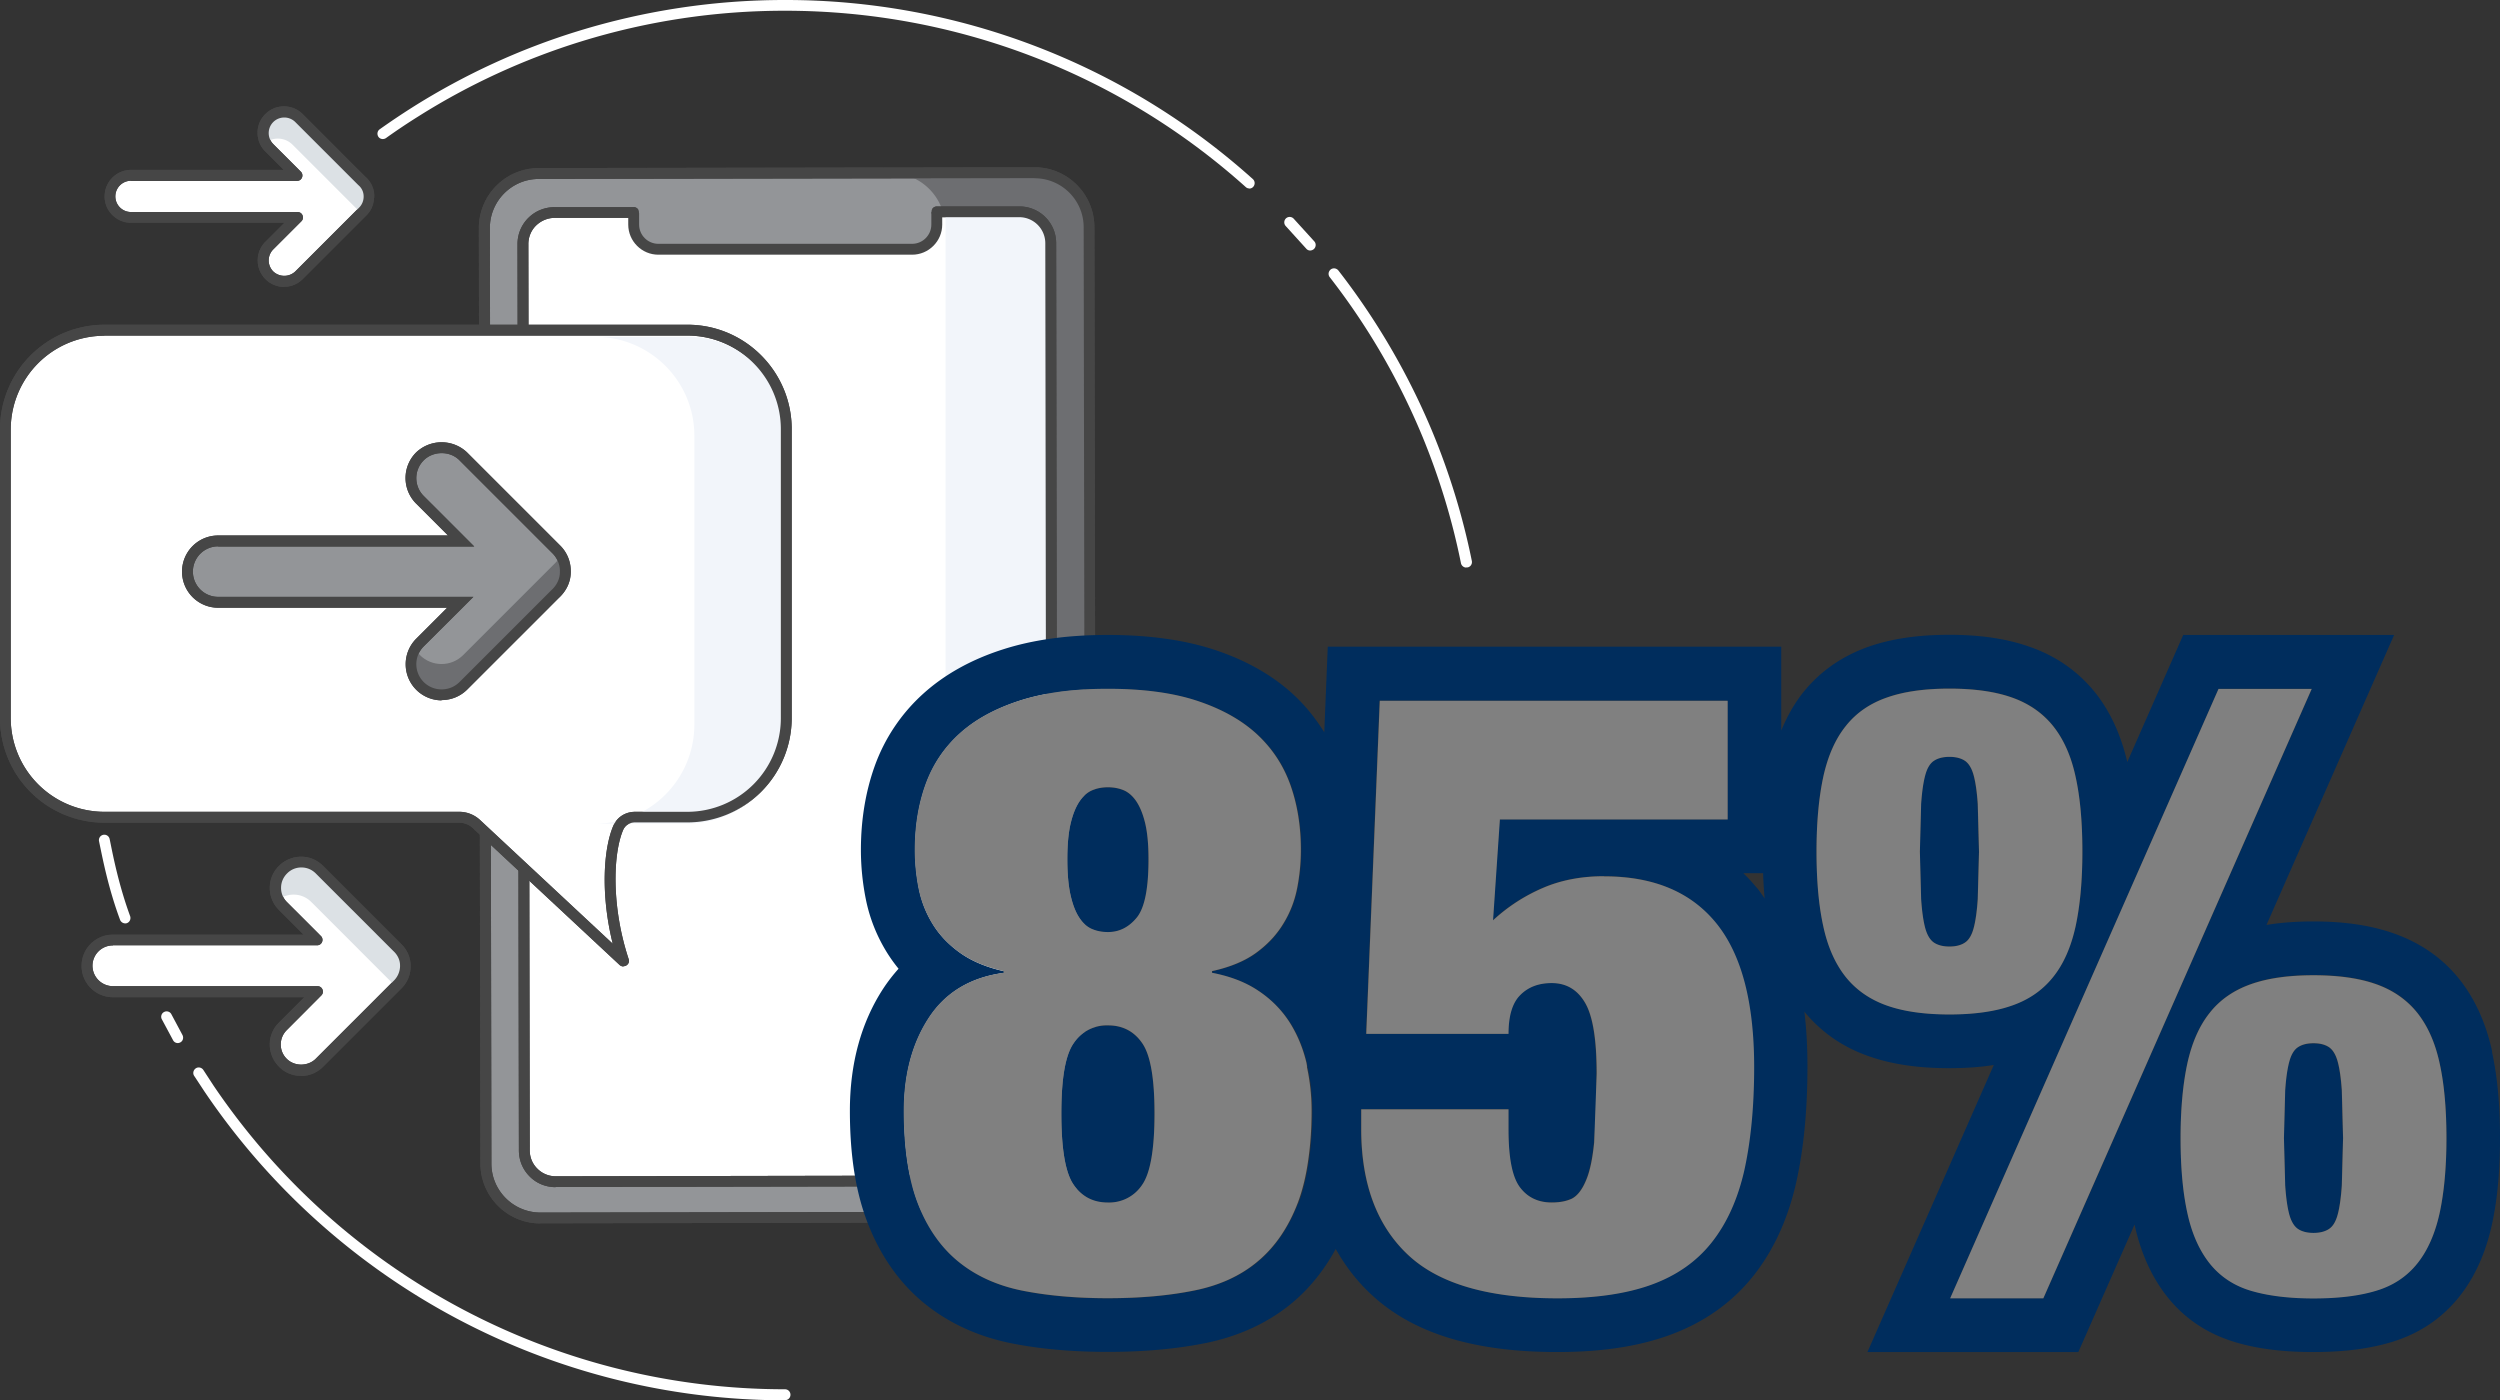 <svg xmlns="http://www.w3.org/2000/svg" xmlns:xlink="http://www.w3.org/1999/xlink" width="179.23" height="100.39" xmlns:v="https://vecta.io/nano"><rect width="100%" height="100%" fill="#333333" stroke="none"/><style><![CDATA[.J{fill:#464646}.K{fill:#939598}]]></style><path d="M8.98 66.2c-.16 0-.31-.1-.37-.25-.83-2.23-1.24-4.34-1.45-5.35l-.06-.29a.39.39 0 0 1 .3-.46.39.39 0 0 1 .46.3l.06.29c.2.99.61 3.06 1.41 5.24.07.2-.03.43-.23.5-.04.02-.09.02-.13.02zm3.77 8.58a.38.38 0 0 1-.34-.2l-.81-1.51c-.1-.19-.02-.43.17-.52.19-.1.43-.02.52.17l.79 1.48c.1.19.04.43-.15.53-.06.03-.12.05-.19.05zm92.37-34.09c-.18 0-.34-.13-.38-.31-.63-3.13-1.57-6.2-2.79-9.15-1.69-4.06-3.91-7.88-6.62-11.36-.13-.17-.1-.41.07-.55.17-.13.41-.1.55.07 2.75 3.54 5.01 7.42 6.73 11.54 1.24 2.99 2.2 6.12 2.84 9.29.04.21-.09.42-.31.46h-.08zm-48.83 59.7c-16.69 0-32.25-8.27-41.62-22.12l-.75-1.14c-.12-.18-.06-.42.12-.54s.42-.06.54.12l.73 1.12C24.53 91.46 39.85 99.6 56.28 99.6a.39.39 0 0 1 .39.39c0 .22-.17.39-.39.39zm37.65-82.43a.36.36 0 0 1-.29-.13l-1.47-1.62c-.15-.16-.14-.4.01-.55.16-.15.4-.14.55.01l1.49 1.64c.14.16.12.41-.04.55a.42.42 0 0 1-.26.1zm-4.37-4.45a.37.37 0 0 1-.26-.1C80.23 5.26 68.5.77 56.29.77a49.33 49.33 0 0 0-14.62 2.2A49.16 49.16 0 0 0 30 8.34c-.8.5-1.59 1.03-2.33 1.56-.18.12-.42.08-.54-.09-.12-.18-.08-.42.09-.54.76-.54 1.55-1.07 2.37-1.59 3.7-2.33 7.69-4.17 11.85-5.45A50.27 50.27 0 0 1 56.29 0a50.11 50.11 0 0 1 33.53 12.84c.16.14.17.39.03.55-.08.09-.18.13-.29.13z" fill="#fff"/><path d="M38.75 87.32l35.54-.06a3.9 3.9 0 0 0 3.9-3.91l-.11-67.06c0-2.16-1.76-3.9-3.91-3.9l-35.54.06a3.9 3.9 0 0 0-3.9 3.91l.11 67.07c0 2.16 1.76 3.9 3.91 3.9" class="K"/><use xlink:href="#B" class="J"/><path d="M67.87 83.37l-.11-67.07c0-2.16-1.76-3.9-3.91-3.9l10.23-.02a3.9 3.9 0 0 1 3.91 3.9l.11 67.07a3.9 3.9 0 0 1-3.9 3.91l-10.23.02c2.16 0 3.9-1.76 3.9-3.91" fill="#6d6e71"/><path d="M45.42 15.24h-5.68a2.27 2.27 0 0 0-2.25 2.26l.1 64.97c0 1.24 1.01 2.25 2.25 2.25l33.34-.06c1.24 0 2.25-1.01 2.25-2.25l-.09-64.97c0-1.24-1.01-2.25-2.25-2.25h-5.91" fill="#fff"/><g class="J"><use xlink:href="#C"/><use xlink:href="#B"/></g><g class="K"><path d="M45.43 15.07v.8c0 .55.45 1 1 1h19.73c.55 0 1-.45 1-1V15"/><path d="M45.43 15.28v.82a1.78 1.78 0 0 0 1.77 1.77h18.19c.98 0 1.77-.8 1.77-1.77v-.89"/></g><path d="M65.39 18.26H47.2c-1.19 0-2.16-.97-2.16-2.16v-.82h.78v.82c0 .76.62 1.38 1.38 1.38h18.19c.76 0 1.38-.62 1.38-1.38v-.89h.78v.89c0 1.19-.97 2.16-2.16 2.16z" class="J"/><path d="M67.8 15.1h5.27c1.24 0 2.25 1 2.25 2.24l.09 64.97c0 1.24-1 2.25-2.25 2.25h-5.37V15.1z" fill="#f2f5fa"/><use xlink:href="#C" class="J"/><path d="M44.33 59.35c-.72 1.66-.97 5.51.37 9.55l-10.53-9.82c-.34-.32-.79-.49-1.25-.49H7.48c-3.92 0-7.09-3.18-7.09-7.09V30.77c0-3.92 3.17-7.1 7.09-7.1h41.8c3.92 0 7.09 3.18 7.09 7.1v20.71c0 3.92-3.17 7.09-7.09 7.09h-3.75c-.52 0-.99.29-1.2.77" fill="#fff"/><use xlink:href="#D" class="J"/><path d="M42.68 59.05a7.1 7.1 0 0 0 7.1-7.09V31.24c0-3.92-3.18-7.09-7.1-7.09h6.6c3.92 0 7.09 3.17 7.09 7.09v20.71c0 3.92-3.18 7.09-7.09 7.09h-3.75" fill="#f2f5fa"/><use xlink:href="#D" class="J"/><path d="M40.53 40.98c0 .65-.29 1.22-.74 1.62l-6.58 6.58c-.86.86-2.25.86-3.11 0s-.86-2.25 0-3.11l2.89-2.89H15.64a2.2 2.2 0 0 1-2.2-2.2c0-1.22.98-2.2 2.2-2.2h17.42l-2.95-2.95c-.86-.86-.86-2.25 0-3.11a2.18 2.18 0 0 1 1.55-.64 2.22 2.22 0 0 1 1.56.64l6.67 6.67c.41.41.64.97.64 1.55v.02" class="K"/><use xlink:href="#E" class="J"/><path d="M40.53 41.05c0 .65-.29 1.22-.74 1.62l-6.58 6.58c-.86.86-2.25.86-3.11 0-.74-.74-.8-1.85-.27-2.7.09.14.15.29.27.41.86.86 2.25.86 3.11 0l6.58-6.58c.15-.14.28-.3.39-.48.2.34.35.71.35 1.11v.04" fill="#6d6e71"/><use xlink:href="#E" class="J"/><path d="M29.05 69.24c0-.55-.25-1.02-.62-1.36l-5.54-5.54a1.86 1.86 0 0 0-2.62 0 1.86 1.86 0 0 0 0 2.62l2.43 2.43H8.09c-1.02 0-1.85.83-1.85 1.85s.83 1.85 1.85 1.85h14.67l-2.48 2.49a1.86 1.86 0 0 0 0 2.62 1.84 1.84 0 0 0 1.31.54 1.84 1.84 0 0 0 1.31-.54l5.62-5.62c.35-.35.54-.82.54-1.31v-.02" fill="#fff"/><use xlink:href="#F" class="J"/><path d="M29.05 69.45c0-.55-.25-1.02-.62-1.36l-5.54-5.54a1.86 1.86 0 0 0-2.62 0c-.54.54-.68 1.34-.4 2.01.73-.59 1.78-.57 2.45.11l5.54 5.54c.22.2.38.46.48.74l.16-.16c.35-.35.54-.82.54-1.31v-.02" fill="#dce1e5"/><use xlink:href="#F" class="J"/><path d="M26.45 14.08c0-.44-.2-.83-.51-1.11l-4.51-4.51c-.59-.59-1.54-.59-2.13 0s-.59 1.54 0 2.13l1.98 1.98H9.39a1.51 1.51 0 1 0 0 3.02h11.94l-2.02 2.02c-.59.59-.59 1.54 0 2.13a1.51 1.51 0 0 0 1.06.44 1.51 1.51 0 0 0 1.06-.44L26 15.17a1.5 1.5 0 0 0 .44-1.06" fill="#fff"/><use xlink:href="#G" class="J"/><path d="M26.45 14.26c0-.44-.2-.83-.51-1.11l-4.51-4.51c-.59-.59-1.54-.59-2.13 0a1.52 1.52 0 0 0-.33 1.64 1.49 1.49 0 0 1 2 .09l4.51 4.51c.18.16.31.37.39.6l.13-.13c.28-.28.44-.67.44-1.06" fill="#dce1e5"/><use xlink:href="#G" class="J"/><g fill="#002d5d"><path d="M77.4 65.83c.26.39.57.65.91.79s.72.21 1.12.21c.81 0 1.5-.34 2.06-1.03.57-.69.85-2.09.85-4.19 0-1.05-.08-1.91-.24-2.58s-.37-1.19-.64-1.58c-.26-.38-.57-.65-.91-.79s-.72-.21-1.12-.21-.78.07-1.12.21-.65.41-.91.79c-.26.39-.48.91-.64 1.58s-.24 1.53-.24 2.58.08 1.92.24 2.61.37 1.23.64 1.61zm2.03 7.69c-1.05 0-1.87.42-2.46 1.28-.59.85-.88 2.53-.88 5.04s.29 4.25.88 5.1a2.83 2.83 0 0 0 2.46 1.28c1.05 0 1.87-.42 2.46-1.28.59-.85.88-2.55.88-5.1s-.29-4.19-.88-5.04a2.83 2.83 0 0 0-2.46-1.28z"/><use xlink:href="#H"/><use xlink:href="#H" x="-26.1" y="-20.54"/><path d="M178.67 75.39c-.45-2.06-1.25-3.81-2.37-5.21-1.2-1.5-2.78-2.59-4.68-3.26-1.64-.58-3.53-.86-5.77-.86-1.22 0-2.33.08-3.36.25l9.15-20.79h-15.12l-4.01 9.11c-.46-1.97-1.24-3.65-2.32-5-1.21-1.5-2.78-2.6-4.68-3.26-1.64-.58-3.53-.86-5.77-.86s-4.13.28-5.77.85c-1.9.67-3.47 1.76-4.68 3.26-.64.8-1.17 1.73-1.59 2.76v-6.02H95.19l-.25 6.14c-.63-1.01-1.37-1.94-2.27-2.76-1.51-1.38-3.43-2.45-5.68-3.18-2.12-.69-4.67-1.04-7.57-1.04s-5.39.35-7.53 1.04c-2.28.73-4.2 1.81-5.72 3.19a12.82 12.82 0 0 0-3.47 5.2c-.65 1.83-.98 3.84-.98 5.98 0 1.18.12 2.37.35 3.52.27 1.36.78 2.64 1.5 3.81a11.16 11.16 0 0 0 .85 1.19 12.09 12.09 0 0 0-1.07 1.38c-1.61 2.45-2.42 5.41-2.42 8.8 0 3.18.41 5.8 1.26 8.01.91 2.36 2.26 4.3 4.03 5.76 1.74 1.43 3.85 2.41 6.27 2.9 2.04.41 4.37.62 6.93.62s4.89-.21 6.95-.62c2.45-.49 4.57-1.47 6.3-2.92 1.24-1.04 2.27-2.34 3.09-3.84.66 1.17 1.46 2.23 2.44 3.16 2.98 2.85 7.38 4.23 13.44 4.23 3.15 0 5.77-.39 8.01-1.2 2.48-.89 4.52-2.33 6.06-4.27 1.45-1.83 2.49-4.1 3.08-6.76.52-2.35.79-5.12.79-8.22 0-1.41-.07-2.72-.22-3.95 1.2 1.46 2.74 2.54 4.61 3.19 1.64.58 3.53.86 5.77.86 1.16 0 2.22-.07 3.2-.23l-9.06 20.58H149l4.03-9.14c.45 2.06 1.25 3.81 2.37 5.21 1.24 1.55 2.87 2.63 4.84 3.22 1.59.48 3.42.71 5.6.71s4.01-.23 5.6-.71c1.97-.59 3.6-1.68 4.84-3.22 1.12-1.39 1.92-3.15 2.37-5.21.39-1.77.58-3.8.58-6.2s-.19-4.43-.58-6.2zM93.06 86.27c-.67 1.74-1.62 3.13-2.85 4.16s-2.76 1.73-4.58 2.1c-1.82.36-3.88.55-6.19.55s-4.36-.18-6.16-.55c-1.8-.36-3.33-1.06-4.58-2.1-1.25-1.03-2.22-2.42-2.88-4.16-.67-1.74-1-3.95-1-6.62s.6-4.86 1.79-6.68 2.98-2.9 5.37-3.22v-.12c-1.25-.28-2.3-.72-3.13-1.31s-1.49-1.28-1.97-2.07c-.49-.79-.82-1.64-1-2.55a14.19 14.19 0 0 1-.27-2.76c0-1.7.25-3.26.76-4.68s1.31-2.63 2.43-3.65c1.11-1.01 2.55-1.8 4.31-2.37s3.87-.85 6.34-.85 4.63.28 6.37.85 3.17 1.36 4.28 2.37 1.92 2.23 2.43 3.65.76 2.98.76 4.68a14.19 14.19 0 0 1-.27 2.76 7.8 7.8 0 0 1-1 2.55c-.49.79-1.13 1.48-1.94 2.07s-1.86 1.02-3.16 1.31v.12c1.29.24 2.4.67 3.31 1.28s1.65 1.35 2.22 2.22.98 1.85 1.24 2.95c.02.1.03.2.05.29.22 1.01.34 2.06.34 3.17 0 1.26-.08 2.4-.23 3.45-.17 1.18-.42 2.25-.77 3.17zm31.98-2.4c-.47 2.09-1.24 3.82-2.34 5.19-1.09 1.38-2.54 2.39-4.34 3.04s-4.04.97-6.71.97c-4.98 0-8.57-1.05-10.77-3.16-2.21-2.11-3.31-5.1-3.31-8.99v-1.4h10.56v1.46c0 2.03.27 3.4.82 4.13s1.3 1.09 2.28 1.09c.57 0 1.04-.09 1.43-.27.38-.18.72-.6 1-1.25s.49-1.58.61-2.79c.12-1.22.18-2.86.18-4.92 0-2.43-.27-4.12-.82-5.07s-1.35-1.43-2.4-1.43c-.93 0-1.68.28-2.25.85s-.85 1.5-.85 2.79h-10.2l.97-23.88h24.94v8.51h-16.33l-.49 7.23c1.05-.97 2.24-1.74 3.55-2.31s2.78-.85 4.4-.85c3.52 0 6.19 1.11 8.01 3.34s2.73 5.67 2.73 10.33c0 2.84-.23 5.3-.7 7.38zm.96-20.16c-.3-.36-.63-.74-1.02-1.11h1.42c.02.63.06 1.24.11 1.81-.17-.24-.33-.48-.51-.71zm13.76 9.01c-1.78 0-3.28-.21-4.49-.64-1.21-.42-2.2-1.1-2.94-2.04-.75-.93-1.28-2.14-1.61-3.62-.32-1.48-.49-3.27-.49-5.38s.16-3.9.49-5.38c.32-1.48.86-2.68 1.61-3.62.75-.93 1.73-1.61 2.94-2.04s2.71-.64 4.49-.64 3.28.21 4.49.64c1.21.42 2.19 1.1 2.94 2.04.75.93 1.28 2.14 1.61 3.62.32 1.48.49 3.27.49 5.38s-.16 3.9-.49 5.38c-.32 1.48-.86 2.68-1.61 3.62-.75.93-1.73 1.61-2.94 2.04s-2.71.64-4.49.64zm6.74 20.35h-6.68l19.24-43.69h6.68zm28.4-6.11c-.32 1.48-.86 2.68-1.61 3.62-.75.93-1.73 1.58-2.94 1.94s-2.71.55-4.49.55-3.28-.18-4.49-.55c-1.21-.36-2.2-1.01-2.94-1.94-.75-.93-1.28-2.14-1.61-3.62-.32-1.48-.49-3.27-.49-5.38s.16-3.9.49-5.38c.32-1.48.86-2.68 1.61-3.62.75-.93 1.73-1.61 2.94-2.04s2.71-.64 4.49-.64 3.28.21 4.49.64 2.19 1.1 2.94 2.04c.75.93 1.28 2.14 1.61 3.62.32 1.48.49 3.27.49 5.38s-.16 3.9-.49 5.38z"/></g><path d="M93.71 76.48l-.05-.29c-.26-1.09-.68-2.08-1.24-2.95-.57-.87-1.3-1.61-2.22-2.22-.91-.61-2.01-1.03-3.31-1.28v-.12c1.29-.28 2.35-.72 3.16-1.31s1.46-1.28 1.94-2.07c.49-.79.82-1.64 1-2.55a14.19 14.19 0 0 0 .27-2.76c0-1.7-.25-3.26-.76-4.68s-1.32-2.63-2.43-3.65c-1.11-1.01-2.54-1.8-4.28-2.37s-3.86-.85-6.37-.85-4.58.28-6.34.85-3.2 1.36-4.31 2.37-1.92 2.23-2.43 3.65-.76 2.98-.76 4.68a14.19 14.19 0 0 0 .27 2.76 7.8 7.8 0 0 0 1 2.55c.49.79 1.14 1.48 1.97 2.07s1.87 1.02 3.13 1.31v.12c-2.39.33-4.18 1.4-5.37 3.22s-1.79 4.05-1.79 6.68.33 4.88 1 6.62 1.63 3.13 2.88 4.16 2.78 1.73 4.58 2.1c1.8.36 3.85.55 6.16.55s4.37-.18 6.19-.55c1.82-.36 3.35-1.06 4.58-2.1 1.23-1.03 2.18-2.42 2.85-4.16.35-.92.61-1.99.77-3.17.15-1.05.23-2.2.23-3.45 0-1.11-.12-2.16-.34-3.17zM76.76 59.02c.16-.67.37-1.19.64-1.58.26-.38.57-.65.91-.79s.72-.21 1.12-.21.78.07 1.12.21.65.41.91.79c.26.39.48.91.64 1.58s.24 1.53.24 2.58c0 2.11-.28 3.5-.85 4.19s-1.25 1.03-2.06 1.03c-.4 0-.78-.07-1.12-.21s-.65-.4-.91-.79c-.26-.38-.48-.92-.64-1.61s-.24-1.56-.24-2.61.08-1.91.24-2.58zm5.13 25.91a2.83 2.83 0 0 1-2.46 1.28c-1.05 0-1.87-.42-2.46-1.28-.59-.85-.88-2.55-.88-5.1s.29-4.19.88-5.04a2.83 2.83 0 0 1 2.46-1.28c1.05 0 1.87.42 2.46 1.28.59.85.88 2.53.88 5.04s-.29 4.25-.88 5.1zm33.1-22.11c-1.62 0-3.09.28-4.4.85a12.48 12.48 0 0 0-3.55 2.31l.49-7.23h16.33v-8.51H98.92l-.97 23.88h10.2c0-1.3.28-2.23.85-2.79.57-.57 1.31-.85 2.25-.85 1.05 0 1.85.48 2.4 1.43s.82 2.64.82 5.07l-.18 4.92c-.12 1.22-.32 2.15-.61 2.79-.28.65-.62 1.06-1 1.25-.39.18-.86.27-1.43.27-.97 0-1.73-.36-2.28-1.09s-.82-2.11-.82-4.13v-1.46H97.59v1.4c0 3.89 1.1 6.89 3.31 8.99 2.21 2.11 5.8 3.16 10.77 3.16 2.67 0 4.91-.32 6.71-.97s3.25-1.66 4.34-3.04 1.87-3.11 2.34-5.19c.46-2.09.7-4.55.7-7.38 0-4.66-.91-8.1-2.73-10.33s-4.49-3.34-8.01-3.34zm32.2 7.23c.75-.93 1.28-2.14 1.61-3.62.32-1.48.49-3.27.49-5.38s-.16-3.9-.49-5.38c-.32-1.48-.86-2.68-1.61-3.62-.75-.93-1.73-1.61-2.94-2.04s-2.71-.64-4.49-.64-3.28.21-4.49.64c-1.21.42-2.2 1.1-2.94 2.04-.75.93-1.28 2.14-1.61 3.62-.32 1.48-.49 3.27-.49 5.38s.16 3.9.49 5.38c.32 1.48.86 2.68 1.61 3.62.75.93 1.73 1.61 2.94 2.04s2.71.64 4.49.64 3.28-.21 4.49-.64c1.21-.42 2.19-1.1 2.94-2.04zm-5.4-5.59c-.06.89-.16 1.59-.3 2.1s-.35.85-.64 1.03c-.28.18-.65.27-1.09.27s-.81-.09-1.09-.27-.5-.53-.64-1.03c-.14-.51-.24-1.21-.3-2.1l-.09-3.4.09-3.43c.06-.87.16-1.56.3-2.07s.35-.85.64-1.03c.28-.18.65-.27 1.09-.27s.81.09 1.09.27.5.53.64 1.03c.14.51.24 1.19.3 2.07l.09 3.43-.09 3.4zm4.7 28.62l19.24-43.69h-6.68l-19.24 43.69zm26.8-20.48c-.75-.93-1.73-1.61-2.94-2.04s-2.71-.64-4.49-.64-3.28.21-4.49.64-2.2 1.1-2.94 2.04c-.75.93-1.28 2.14-1.61 3.62-.32 1.48-.49 3.27-.49 5.38s.16 3.9.49 5.38c.32 1.48.86 2.68 1.61 3.62.75.93 1.73 1.58 2.94 1.94s2.71.55 4.49.55 3.28-.18 4.49-.55c1.21-.36 2.19-1.01 2.94-1.94s1.28-2.14 1.61-3.62c.32-1.48.49-3.27.49-5.38s-.16-3.9-.49-5.38c-.32-1.48-.86-2.68-1.61-3.62zm-5.4 12.39c-.06.89-.16 1.59-.3 2.1s-.35.85-.64 1.03c-.28.18-.65.27-1.09.27s-.81-.09-1.09-.27-.5-.53-.64-1.03c-.14-.51-.24-1.21-.3-2.1l-.09-3.4.09-3.43c.06-.87.16-1.56.3-2.07s.35-.85.64-1.03c.28-.18.65-.27 1.09-.27s.81.09 1.09.27.5.53.64 1.03c.14.51.24 1.19.3 2.07l.09 3.43-.09 3.4z" fill="gray"/><defs ><path id="B" d="M38.74 87.71c-2.37 0-4.29-1.92-4.3-4.29l-.11-67.07a4.3 4.3 0 0 1 4.29-4.3l35.54-.06h0c2.37 0 4.29 1.92 4.3 4.29l.11 67.06a4.3 4.3 0 0 1-4.29 4.3l-35.54.06h0zm35.43-74.94h0l-35.54.06c-1.94 0-3.51 1.58-3.51 3.52l.11 67.07c0 1.94 1.58 3.51 3.52 3.51h0l35.54-.06c1.94 0 3.51-1.58 3.51-3.52l-.11-67.06c0-1.94-1.58-3.51-3.52-3.51z"/><path id="C" d="M39.83 85.11c-.7 0-1.37-.27-1.86-.77-.5-.5-.77-1.16-.77-1.87l-.1-64.97c0-.7.27-1.37.77-1.87s1.16-.77 1.87-.78h5.68c.21-.01.39.16.39.38a.39.39 0 0 1-.39.39h-5.68c-.5.01-.96.21-1.32.56-.35.35-.54.82-.54 1.32l.1 64.97a1.82 1.82 0 0 0 .55 1.32c.35.35.82.54 1.31.54h0l33.34-.06a1.8 1.8 0 0 0 1.31-.55c.35-.35.54-.82.54-1.32l-.09-64.97a1.87 1.87 0 0 0-1.86-1.86h-5.91c-.21.01-.39-.16-.39-.38s.17-.39.39-.39h5.91a2.63 2.63 0 0 1 2.64 2.62l.09 64.97c0 .71-.27 1.37-.77 1.87a2.66 2.66 0 0 1-1.86.78l-33.34.06h0z"/><path id="D" d="M44.7 69.29a.45.45 0 0 1-.27-.1L33.9 59.37a1.45 1.45 0 0 0-.99-.39H7.48A7.49 7.49 0 0 1 0 51.5V30.77a7.5 7.5 0 0 1 7.48-7.49h41.8c4.13 0 7.48 3.36 7.48 7.49v20.71a7.49 7.49 0 0 1-7.48 7.48h-3.75c-.38 0-.7.2-.85.53-.74 1.71-.85 5.53.39 9.27.06.17 0 .35-.16.45-.06.04-.14.06-.21.06zM7.48 24.07a6.72 6.72 0 0 0-6.71 6.71v20.71a6.72 6.72 0 0 0 6.71 6.71h25.43a2.19 2.19 0 0 1 1.52.6l9.5 8.86c-.87-3.48-.68-6.79.04-8.46q0 0 0 0c.27-.62.87-1 1.56-1h3.75a6.71 6.71 0 0 0 6.7-6.71V30.77c0-3.7-3.01-6.71-6.7-6.71H7.48z"/><path id="E" d="M31.66 50.21a2.59 2.59 0 0 1-1.83-4.41l2.23-2.23H15.64a2.59 2.59 0 1 1 0-5.18h16.48l-2.29-2.29a2.59 2.59 0 0 1 0-3.66 2.65 2.65 0 0 1 3.66 0l6.67 6.67a2.57 2.57 0 0 1 .76 1.83V41c0 .72-.32 1.38-.87 1.88l-6.56 6.56a2.59 2.59 0 0 1-1.83.75zM15.64 39.17a1.81 1.81 0 0 0 0 3.62h18.3l-3.56 3.55c-.71.7-.71 1.85 0 2.56.71.7 1.85.7 2.56 0l6.58-6.58c.39-.35.61-.8.62-1.28v-.14c-.01-.46-.2-.9-.53-1.23L32.94 33c-.68-.69-1.88-.68-2.56 0-.71.71-.71 1.85 0 2.56L34 39.18H15.64z"/><path id="F" d="M21.58 77.13c-.6 0-1.16-.23-1.58-.66a2.26 2.26 0 0 1-.66-1.58 2.2 2.2 0 0 1 .66-1.58l1.82-1.82H8.09c-1.23 0-2.24-1-2.24-2.24s1-2.24 2.24-2.24h13.68L20 65.24c-.42-.42-.66-.98-.66-1.58s.23-1.16.66-1.58c.42-.42.99-.66 1.58-.66h0c.6 0 1.16.23 1.58.66l5.54 5.54c.47.42.74 1.01.74 1.64h0v.02c0 .59-.24 1.17-.66 1.58l-5.62 5.62c-.42.42-.99.66-1.58.66zM8.09 67.78a1.46 1.46 0 0 0-1.46 1.46 1.47 1.47 0 0 0 1.46 1.46h14.67a.38.38 0 0 1 .36.24c.06.15.03.31-.08.42l-2.48 2.49c-.28.28-.43.64-.43 1.03a1.42 1.42 0 0 0 .43 1.03c.55.55 1.51.55 2.07 0l5.62-5.62a1.5 1.5 0 0 0 .43-1v-.04-.04c0-.39-.18-.76-.49-1.04l-5.55-5.55c-.28-.28-.64-.43-1.03-.43h0a1.42 1.42 0 0 0-1.03.43c-.28.28-.43.64-.43 1.03a1.42 1.42 0 0 0 .43 1.03l2.43 2.43c.11.11.14.28.08.42a.38.38 0 0 1-.36.24H8.09zm20.96 1.47z"/><path id="G" d="M20.37 20.57c-.51 0-.98-.2-1.34-.56-.74-.74-.74-1.94 0-2.68l1.36-1.36h-11c-1.04 0-1.89-.85-1.89-1.89s.85-1.9 1.89-1.9h10.95l-1.32-1.32c-.74-.74-.74-1.94 0-2.68s1.94-.74 2.68 0l4.51 4.51a1.82 1.82 0 0 1 .62 1.38c0 .03 0 .07-.01.1h0c-.03.52-.22.94-.54 1.26L21.71 20c-.36.36-.83.56-1.34.56zM9.39 12.96a1.12 1.12 0 1 0 0 2.24h11.94a.38.38 0 0 1 .36.24c.06.15.03.31-.08.42l-2.02 2.02a1.12 1.12 0 0 0 0 1.58 1.15 1.15 0 0 0 1.58 0l4.57-4.57a1.11 1.11 0 0 0 .33-.79v-.02c0-.31-.13-.6-.38-.81l-4.52-4.52a1.12 1.12 0 0 0-1.58 0 1.12 1.12 0 0 0 0 1.58l1.98 1.98c.11.11.14.28.08.42a.38.38 0 0 1-.36.24H9.39z"/><path id="H" d="M167.58 76.1c-.14-.51-.35-.85-.64-1.03-.28-.18-.65-.27-1.09-.27s-.81.09-1.09.27-.5.53-.64 1.03c-.14.51-.24 1.19-.3 2.07l-.09 3.43.09 3.4c.06.89.16 1.59.3 2.1s.35.85.64 1.03c.28.18.65.27 1.09.27s.81-.09 1.09-.27.5-.53.64-1.03c.14-.51.24-1.21.3-2.1l.09-3.4-.09-3.43c-.06-.87-.16-1.56-.3-2.07z"/></defs></svg>